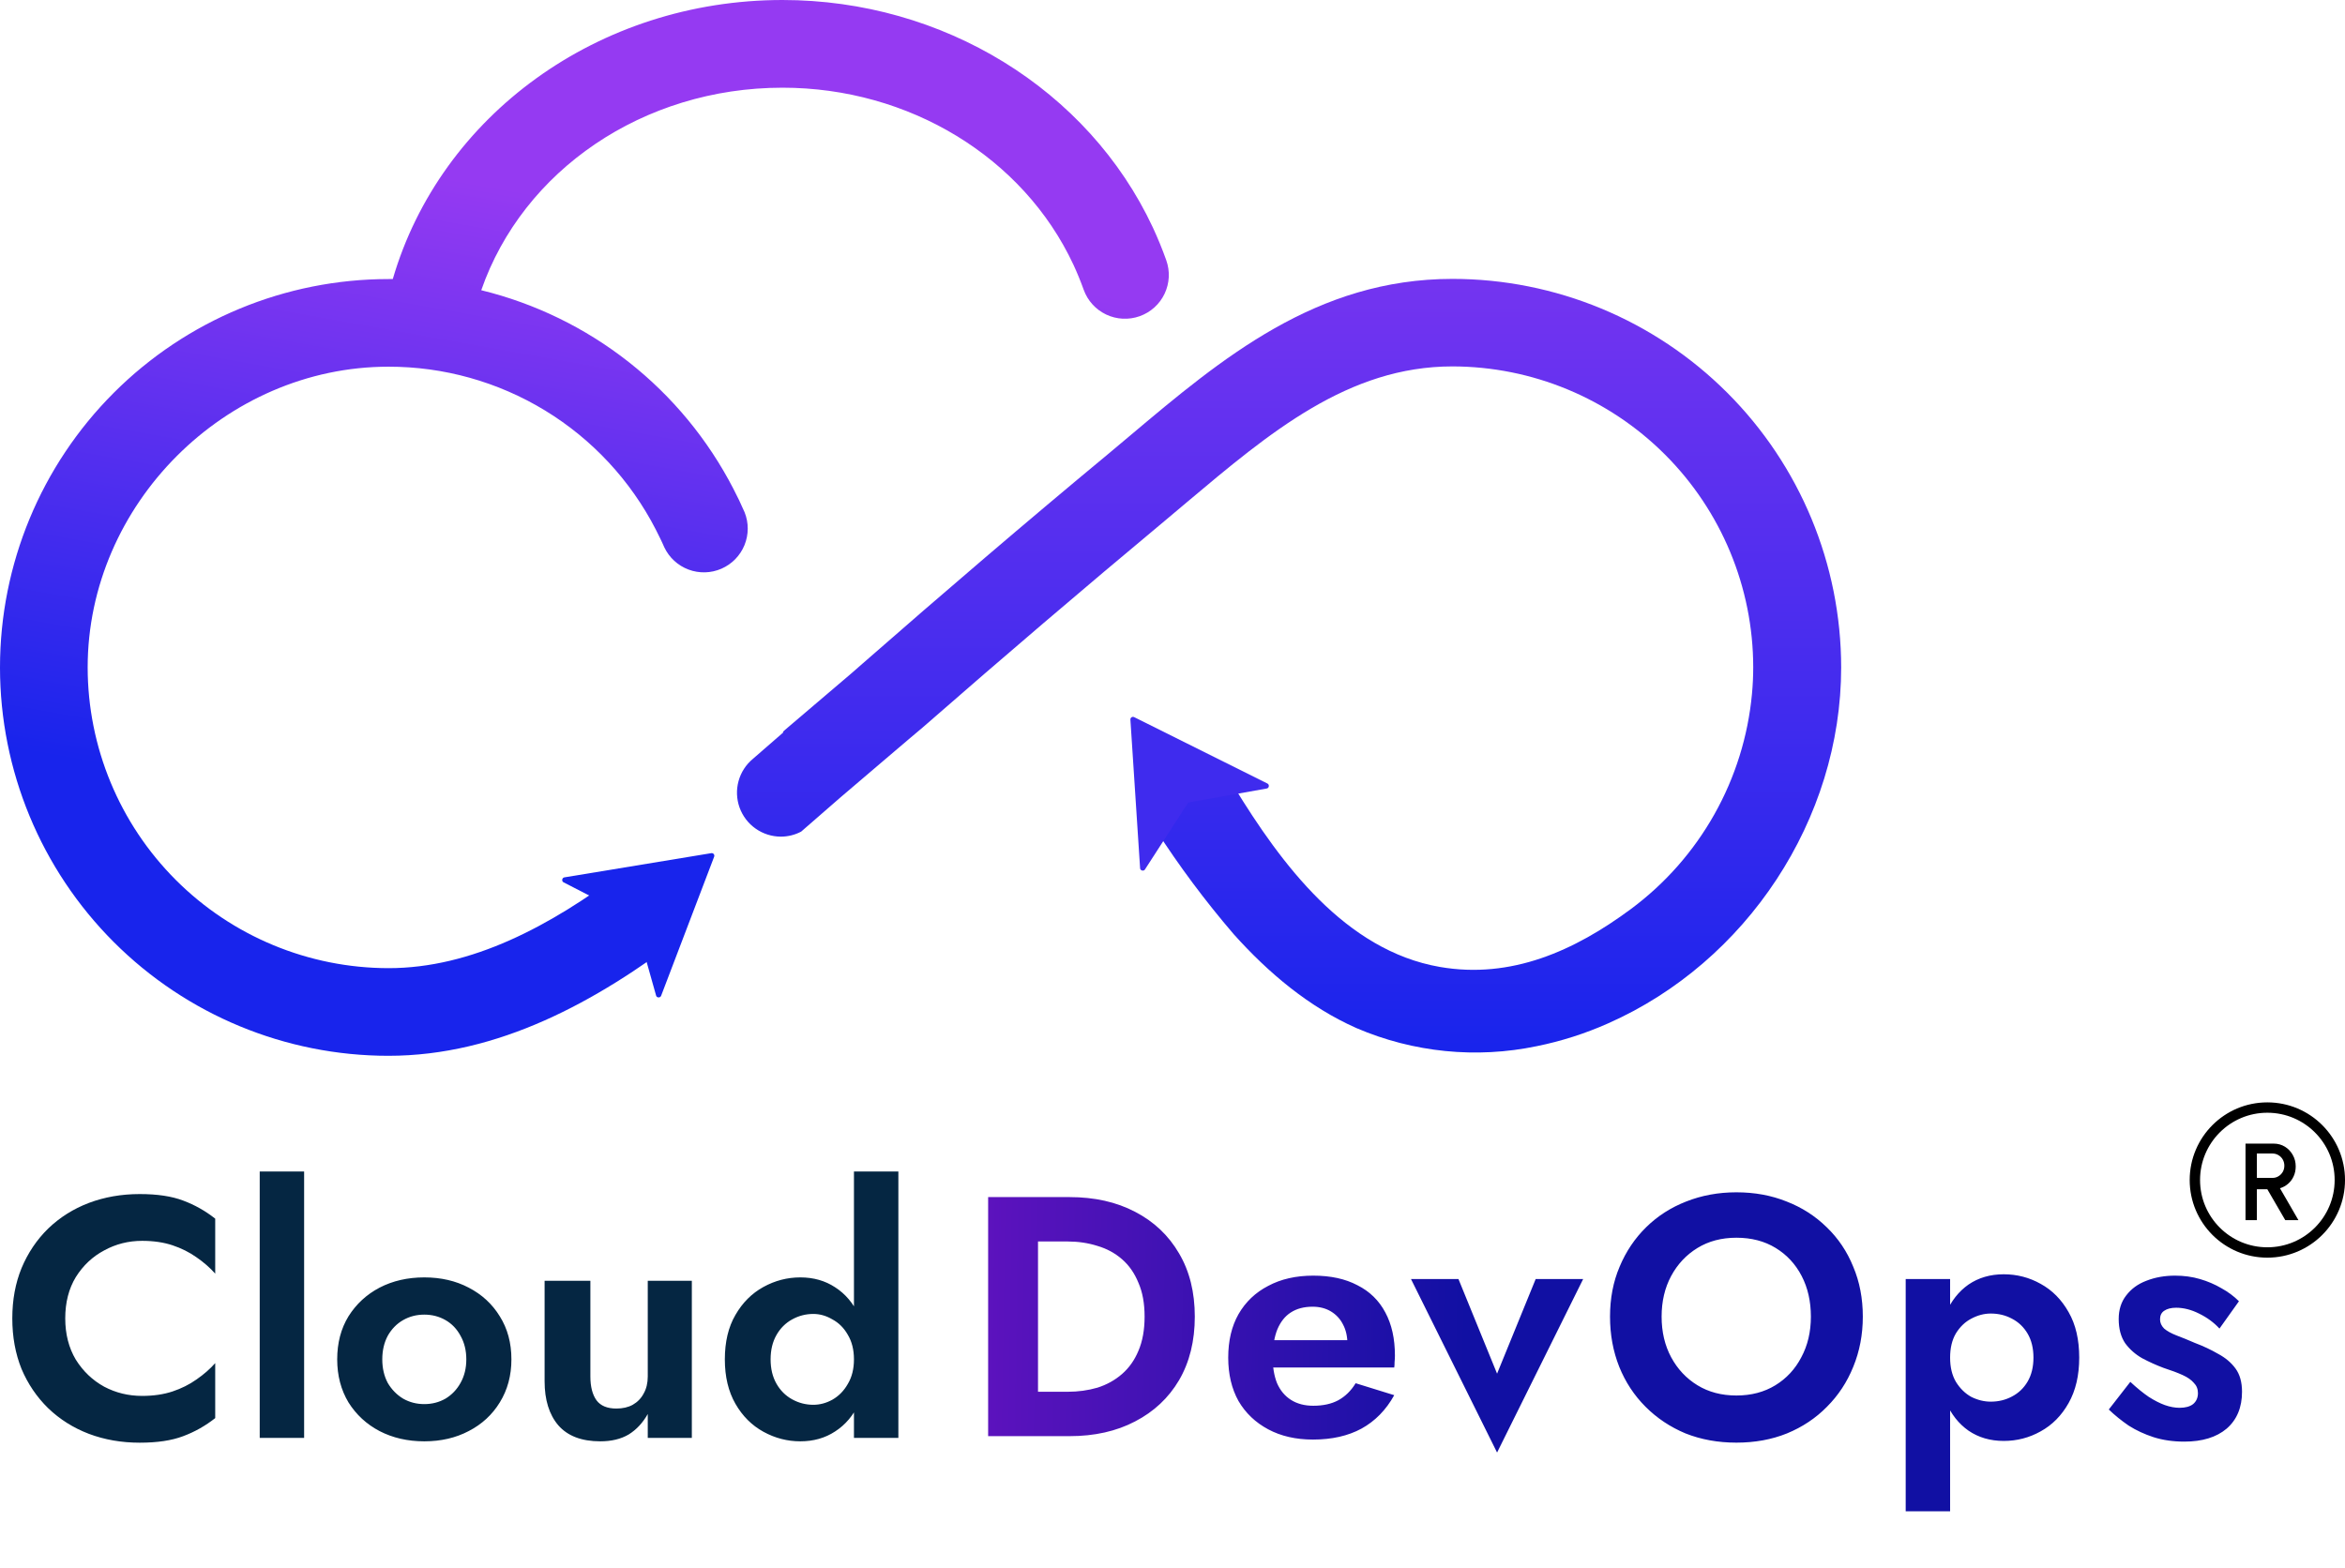 <svg width="151" height="101" viewBox="0 0 151 101" fill="none" xmlns="http://www.w3.org/2000/svg">
<path d="M4.201 84.912C4.201 85.923 4.429 86.811 4.883 87.573C5.352 88.321 5.961 88.9 6.709 89.311C7.457 89.707 8.271 89.905 9.151 89.905C9.884 89.905 10.536 89.809 11.108 89.619C11.68 89.428 12.193 89.172 12.648 88.849C13.117 88.526 13.521 88.174 13.858 87.793V91.335C13.227 91.833 12.538 92.222 11.79 92.5C11.057 92.779 10.126 92.918 8.997 92.918C7.823 92.918 6.731 92.728 5.719 92.346C4.722 91.965 3.849 91.415 3.102 90.697C2.368 89.978 1.796 89.135 1.386 88.167C0.99 87.185 0.792 86.099 0.792 84.912C0.792 83.724 0.99 82.646 1.386 81.678C1.796 80.696 2.368 79.845 3.102 79.126C3.849 78.408 4.722 77.858 5.719 77.477C6.731 77.096 7.823 76.905 8.997 76.905C10.126 76.905 11.057 77.044 11.79 77.323C12.538 77.601 13.227 77.99 13.858 78.489V82.03C13.521 81.649 13.117 81.297 12.648 80.974C12.193 80.652 11.68 80.395 11.108 80.204C10.536 80.014 9.884 79.918 9.151 79.918C8.271 79.918 7.457 80.124 6.709 80.534C5.961 80.93 5.352 81.502 4.883 82.25C4.429 82.998 4.201 83.885 4.201 84.912ZM16.724 75.453H19.583V92.61H16.724V75.453ZM21.713 87.551C21.713 86.495 21.955 85.572 22.439 84.78C22.937 83.988 23.604 83.372 24.44 82.932C25.291 82.492 26.251 82.272 27.322 82.272C28.392 82.272 29.346 82.492 30.181 82.932C31.032 83.372 31.699 83.988 32.183 84.78C32.682 85.572 32.931 86.495 32.931 87.551C32.931 88.592 32.682 89.516 32.183 90.323C31.699 91.115 31.032 91.731 30.181 92.17C29.346 92.61 28.392 92.83 27.322 92.83C26.251 92.83 25.291 92.61 24.44 92.17C23.604 91.731 22.937 91.115 22.439 90.323C21.955 89.516 21.713 88.592 21.713 87.551ZM24.616 87.551C24.616 88.123 24.734 88.629 24.968 89.069C25.218 89.494 25.547 89.832 25.958 90.081C26.369 90.315 26.823 90.433 27.322 90.433C27.82 90.433 28.275 90.315 28.686 90.081C29.096 89.832 29.419 89.494 29.654 89.069C29.903 88.629 30.027 88.123 30.027 87.551C30.027 86.979 29.903 86.473 29.654 86.033C29.419 85.594 29.096 85.256 28.686 85.022C28.275 84.787 27.82 84.67 27.322 84.67C26.823 84.67 26.369 84.787 25.958 85.022C25.547 85.256 25.218 85.594 24.968 86.033C24.734 86.473 24.616 86.979 24.616 87.551ZM38.016 88.651C38.016 89.311 38.148 89.824 38.412 90.191C38.676 90.543 39.101 90.719 39.688 90.719C40.098 90.719 40.45 90.638 40.743 90.477C41.051 90.301 41.286 90.059 41.447 89.751C41.623 89.443 41.711 89.076 41.711 88.651V82.492H44.549V92.61H41.711V91.071C41.389 91.642 40.978 92.082 40.48 92.39C39.981 92.684 39.372 92.83 38.654 92.83C37.451 92.83 36.55 92.486 35.948 91.796C35.362 91.107 35.068 90.161 35.068 88.959V82.492H38.016V88.651ZM54.988 75.453H57.848V92.61H54.988V75.453ZM46.674 87.551C46.674 86.422 46.901 85.469 47.355 84.692C47.81 83.9 48.411 83.299 49.159 82.888C49.907 82.477 50.699 82.272 51.535 82.272C52.385 82.272 53.133 82.485 53.778 82.91C54.438 83.335 54.952 83.944 55.318 84.736C55.699 85.513 55.89 86.451 55.89 87.551C55.89 88.636 55.699 89.575 55.318 90.367C54.952 91.159 54.438 91.767 53.778 92.192C53.133 92.618 52.385 92.83 51.535 92.83C50.699 92.83 49.907 92.625 49.159 92.214C48.411 91.804 47.81 91.203 47.355 90.411C46.901 89.619 46.674 88.666 46.674 87.551ZM49.621 87.551C49.621 88.152 49.746 88.673 49.995 89.113C50.244 89.553 50.582 89.89 51.007 90.125C51.432 90.359 51.887 90.477 52.371 90.477C52.796 90.477 53.206 90.367 53.602 90.147C54.013 89.912 54.343 89.575 54.592 89.135C54.856 88.695 54.988 88.167 54.988 87.551C54.988 86.935 54.856 86.407 54.592 85.967C54.343 85.528 54.013 85.198 53.602 84.978C53.206 84.743 52.796 84.626 52.371 84.626C51.887 84.626 51.432 84.743 51.007 84.978C50.582 85.212 50.244 85.549 49.995 85.989C49.746 86.429 49.621 86.95 49.621 87.551Z" fill="#052642"/>
<path d="M63.628 77.1H66.84V92.497H63.628V77.1ZM68.864 92.497H65.652V89.638H68.754C69.428 89.638 70.066 89.549 70.667 89.374C71.269 89.183 71.796 88.89 72.251 88.494C72.706 88.098 73.058 87.599 73.307 86.998C73.571 86.382 73.703 85.649 73.703 84.798C73.703 83.948 73.571 83.222 73.307 82.621C73.058 82.005 72.706 81.499 72.251 81.103C71.796 80.707 71.269 80.421 70.667 80.245C70.066 80.054 69.428 79.959 68.754 79.959H65.652V77.1H68.864C70.477 77.1 71.884 77.415 73.087 78.045C74.304 78.676 75.25 79.57 75.924 80.729C76.599 81.873 76.936 83.229 76.936 84.798C76.936 86.367 76.599 87.731 75.924 88.89C75.25 90.034 74.304 90.921 73.087 91.551C71.884 92.182 70.477 92.497 68.864 92.497ZM84.543 92.717C83.443 92.717 82.483 92.497 81.662 92.057C80.84 91.617 80.202 91.009 79.748 90.231C79.308 89.44 79.088 88.508 79.088 87.438C79.088 86.353 79.308 85.421 79.748 84.644C80.202 83.853 80.84 83.244 81.662 82.819C82.483 82.379 83.451 82.159 84.565 82.159C85.68 82.159 86.625 82.364 87.403 82.775C88.195 83.171 88.796 83.757 89.206 84.534C89.617 85.297 89.822 86.221 89.822 87.306C89.822 87.438 89.815 87.577 89.8 87.724C89.8 87.871 89.793 87.988 89.778 88.076H80.716V86.316H87.293L86.523 87.328C86.581 87.24 86.633 87.123 86.677 86.976C86.735 86.815 86.765 86.683 86.765 86.58C86.765 86.081 86.669 85.656 86.479 85.304C86.303 84.952 86.046 84.674 85.709 84.468C85.372 84.263 84.976 84.16 84.521 84.16C83.964 84.16 83.495 84.285 83.113 84.534C82.747 84.769 82.461 85.128 82.255 85.612C82.065 86.081 81.962 86.668 81.948 87.372C81.948 88.046 82.043 88.618 82.233 89.088C82.439 89.557 82.739 89.916 83.135 90.165C83.531 90.415 84.008 90.539 84.565 90.539C85.196 90.539 85.731 90.422 86.171 90.187C86.625 89.938 86.999 89.572 87.293 89.088L89.778 89.858C89.25 90.811 88.546 91.529 87.667 92.013C86.801 92.482 85.76 92.717 84.543 92.717ZM90.857 82.379H93.914L96.4 88.472L98.886 82.379H101.943L96.4 93.553L90.857 82.379ZM106.995 84.798C106.995 85.781 107.2 86.653 107.61 87.416C108.021 88.178 108.586 88.78 109.304 89.22C110.023 89.659 110.859 89.879 111.812 89.879C112.765 89.879 113.601 89.659 114.319 89.22C115.038 88.78 115.595 88.178 115.991 87.416C116.402 86.653 116.607 85.781 116.607 84.798C116.607 83.816 116.409 82.943 116.013 82.181C115.617 81.418 115.06 80.817 114.341 80.377C113.623 79.937 112.78 79.717 111.812 79.717C110.859 79.717 110.023 79.937 109.304 80.377C108.586 80.817 108.021 81.418 107.61 82.181C107.2 82.943 106.995 83.816 106.995 84.798ZM103.673 84.798C103.673 83.625 103.878 82.555 104.289 81.587C104.7 80.604 105.272 79.754 106.005 79.035C106.738 78.317 107.596 77.767 108.578 77.385C109.576 76.99 110.653 76.792 111.812 76.792C112.985 76.792 114.063 76.99 115.045 77.385C116.028 77.767 116.886 78.317 117.619 79.035C118.367 79.754 118.939 80.604 119.335 81.587C119.745 82.555 119.951 83.625 119.951 84.798C119.951 85.957 119.745 87.035 119.335 88.032C118.939 89.014 118.374 89.872 117.641 90.605C116.922 91.339 116.064 91.91 115.067 92.321C114.085 92.717 113 92.915 111.812 92.915C110.624 92.915 109.532 92.717 108.534 92.321C107.552 91.91 106.694 91.339 105.961 90.605C105.228 89.872 104.663 89.014 104.267 88.032C103.871 87.035 103.673 85.957 103.673 84.798ZM125.572 97.336H122.712V82.379H125.572V97.336ZM133.886 87.438C133.886 88.582 133.659 89.557 133.204 90.363C132.75 91.17 132.149 91.778 131.401 92.189C130.667 92.6 129.876 92.805 129.025 92.805C128.16 92.805 127.405 92.585 126.759 92.145C126.129 91.705 125.638 91.082 125.286 90.275C124.948 89.469 124.78 88.523 124.78 87.438C124.78 86.338 124.948 85.392 125.286 84.6C125.638 83.794 126.129 83.171 126.759 82.731C127.405 82.291 128.16 82.071 129.025 82.071C129.876 82.071 130.667 82.276 131.401 82.687C132.149 83.097 132.75 83.706 133.204 84.512C133.659 85.304 133.886 86.279 133.886 87.438ZM130.939 87.438C130.939 86.837 130.814 86.323 130.565 85.898C130.316 85.473 129.978 85.15 129.553 84.93C129.142 84.71 128.688 84.6 128.189 84.6C127.764 84.6 127.346 84.71 126.935 84.93C126.539 85.136 126.21 85.451 125.946 85.876C125.696 86.301 125.572 86.822 125.572 87.438C125.572 88.054 125.696 88.574 125.946 89C126.21 89.425 126.539 89.748 126.935 89.968C127.346 90.173 127.764 90.275 128.189 90.275C128.688 90.275 129.142 90.165 129.553 89.945C129.978 89.725 130.316 89.403 130.565 88.978C130.814 88.552 130.939 88.039 130.939 87.438ZM137.176 89C137.601 89.396 137.997 89.718 138.364 89.968C138.731 90.202 139.075 90.378 139.398 90.495C139.735 90.613 140.05 90.671 140.344 90.671C140.725 90.671 141.018 90.591 141.223 90.429C141.429 90.253 141.531 90.019 141.531 89.725C141.531 89.462 141.443 89.242 141.267 89.066C141.106 88.875 140.864 88.706 140.542 88.56C140.219 88.413 139.808 88.259 139.31 88.098C138.841 87.922 138.386 87.716 137.946 87.482C137.506 87.233 137.139 86.91 136.846 86.514C136.568 86.103 136.428 85.583 136.428 84.952C136.428 84.351 136.59 83.845 136.912 83.434C137.235 83.009 137.667 82.694 138.21 82.489C138.767 82.269 139.383 82.159 140.058 82.159C140.63 82.159 141.165 82.232 141.663 82.379C142.162 82.525 142.624 82.723 143.049 82.973C143.474 83.207 143.848 83.486 144.171 83.808L142.917 85.568C142.551 85.172 142.111 84.85 141.597 84.6C141.099 84.351 140.608 84.226 140.124 84.226C139.801 84.226 139.544 84.292 139.354 84.424C139.178 84.542 139.09 84.725 139.09 84.974C139.09 85.194 139.178 85.392 139.354 85.568C139.544 85.73 139.808 85.876 140.146 86.008C140.498 86.14 140.894 86.301 141.333 86.492C141.876 86.697 142.375 86.932 142.829 87.196C143.298 87.445 143.672 87.76 143.951 88.142C144.23 88.523 144.369 89.022 144.369 89.638C144.369 90.649 144.039 91.441 143.379 92.013C142.719 92.57 141.81 92.849 140.652 92.849C139.933 92.849 139.273 92.754 138.672 92.563C138.085 92.372 137.55 92.123 137.066 91.815C136.597 91.493 136.172 91.148 135.79 90.781L137.176 89Z" fill="url(#paint0_linear_1096_1788)"/>
<path d="M73.385 20.366C72.68 20.617 71.905 20.578 71.229 20.258C70.553 19.938 70.032 19.362 69.78 18.658C69.581 18.105 69.359 17.563 69.118 17.043C65.885 10.123 58.532 5.648 50.389 5.648C41.398 5.648 33.665 10.988 30.989 18.692C34.454 19.539 37.696 21.12 40.497 23.327C43.298 25.534 45.593 28.316 47.227 31.486C47.472 31.953 47.709 32.446 47.946 32.992C48.219 33.672 48.216 34.433 47.938 35.111C47.66 35.79 47.128 36.334 46.456 36.627C45.783 36.921 45.023 36.941 44.337 36.684C43.65 36.427 43.09 35.912 42.776 35.249C42.595 34.828 42.399 34.452 42.222 34.094C40.595 30.934 38.128 28.284 35.092 26.435C32.056 24.587 28.568 23.612 25.014 23.617C14.514 23.617 5.645 32.487 5.645 42.986C5.65 48.122 7.692 53.045 11.323 56.677C14.954 60.308 19.878 62.35 25.014 62.355C30.38 62.355 35.43 59.646 40.138 56.108L43.965 60.278C38.403 64.519 32.085 68 25.014 68C18.38 68 12.017 65.365 7.326 60.674C2.635 55.983 0 49.62 0 42.986C0 36.352 2.635 29.99 7.326 25.299C12.017 20.608 18.38 17.973 25.014 17.973H25.292C28.367 7.436 38.531 0 50.389 0C60.715 0 70.077 5.754 74.236 14.654C74.552 15.335 74.841 16.038 75.097 16.757C75.223 17.107 75.278 17.477 75.26 17.848C75.241 18.219 75.15 18.582 74.991 18.917C74.832 19.253 74.608 19.553 74.332 19.802C74.057 20.05 73.735 20.242 73.385 20.366Z" fill="url(#paint1_linear_1096_1788)"/>
<path d="M118.557 42.983C118.557 52.767 112.472 61.968 103.542 65.915C102.072 66.569 100.535 67.06 98.959 67.379C95.06 68.193 91.005 67.787 87.346 66.216C84.294 64.865 81.678 62.664 79.443 60.169C77.613 58.038 75.932 55.784 74.412 53.422C74.144 53.015 73.501 52.376 73.659 51.916C73.746 51.679 74.412 51.344 74.611 51.194C75.138 50.818 75.683 50.441 76.21 50.046C76.639 49.73 77.2 48.917 77.753 48.846C78.506 48.759 79.112 50.095 79.466 50.678C82.495 55.627 86.615 61.215 92.712 62.276C97.314 63.074 101.39 61.234 105.013 58.551C107.215 56.918 109.047 54.839 110.391 52.45C111.735 50.062 112.561 47.416 112.814 44.687C112.867 44.115 112.894 43.558 112.894 42.968C112.888 37.833 110.845 32.909 107.214 29.278C103.583 25.647 98.66 23.605 93.525 23.599C86.815 23.599 81.761 27.855 76.406 32.363L75.006 33.541C69.783 37.895 64.56 42.354 59.412 46.855L58.478 47.642L58.396 47.713L57.643 48.353L54.113 51.363L51.588 53.561C51.184 53.774 50.735 53.885 50.279 53.885C49.697 53.883 49.13 53.702 48.655 53.367C48.179 53.032 47.819 52.559 47.622 52.011C47.426 51.464 47.403 50.869 47.556 50.308C47.709 49.747 48.032 49.247 48.48 48.876L50.44 47.171L50.41 47.137L50.565 46.994L54.847 43.348L55.517 42.761C60.755 38.177 66.054 33.635 71.39 29.213L72.771 28.054C78.664 23.091 84.757 17.962 93.525 17.962C100.161 17.963 106.525 20.6 111.219 25.292C115.913 29.983 118.552 36.346 118.557 42.983Z" fill="url(#paint2_linear_1096_1788)"/>
<path d="M40.855 59.178L36.291 56.828C36.149 56.762 36.185 56.526 36.346 56.507L45.8 54.949C45.861 54.939 45.921 54.961 45.96 55.008C45.999 55.056 46.008 55.119 45.986 55.176L42.573 64.129C42.523 64.281 42.283 64.275 42.248 64.12L40.855 59.178Z" fill="#1824EC"/>
<path d="M76.513 51.687L73.726 55.999C73.647 56.133 73.416 56.074 73.413 55.912L72.789 46.351C72.784 46.289 72.812 46.231 72.863 46.197C72.914 46.163 72.978 46.161 73.033 46.188L81.609 50.462C81.755 50.526 81.725 50.764 81.567 50.785L76.513 51.687Z" fill="#3F2BEE"/>
<path d="M144.594 78.586V73.656H146.407C146.675 73.656 146.915 73.722 147.129 73.853C147.343 73.985 147.512 74.162 147.636 74.385C147.763 74.606 147.826 74.852 147.826 75.125C147.826 75.355 147.783 75.565 147.696 75.755C147.612 75.945 147.492 76.107 147.337 76.241C147.184 76.375 147.009 76.471 146.812 76.53L148.002 78.586H147.154L145.999 76.597H145.326V78.586H144.594ZM145.326 75.864H146.33C146.471 75.864 146.599 75.829 146.714 75.758C146.831 75.688 146.924 75.594 146.992 75.477C147.06 75.359 147.094 75.227 147.094 75.079C147.094 74.931 147.06 74.798 146.992 74.681C146.924 74.561 146.831 74.467 146.714 74.399C146.599 74.329 146.471 74.294 146.33 74.294H145.326V75.864Z" fill="black"/>
<circle cx="146" cy="76" r="4.667" stroke="black" stroke-width="0.667"/>
<defs>
<linearGradient id="paint0_linear_1096_1788" x1="146.781" y1="86.326" x2="57.852" y2="84.961" gradientUnits="userSpaceOnUse">
<stop offset="0.589" stop-color="#1110A3"/>
<stop offset="1" stop-color="#6A13C2"/>
</linearGradient>
<linearGradient id="paint1_linear_1096_1788" x1="80.619" y1="20.701" x2="73.373" y2="61.239" gradientUnits="userSpaceOnUse">
<stop stop-color="#953AF2"/>
<stop offset="1" stop-color="#1824EC"/>
</linearGradient>
<linearGradient id="paint2_linear_1096_1788" x1="59.279" y1="0" x2="59.279" y2="68" gradientUnits="userSpaceOnUse">
<stop stop-color="#953AF2"/>
<stop offset="1" stop-color="#1824EC"/>
</linearGradient>
</defs>
</svg>
